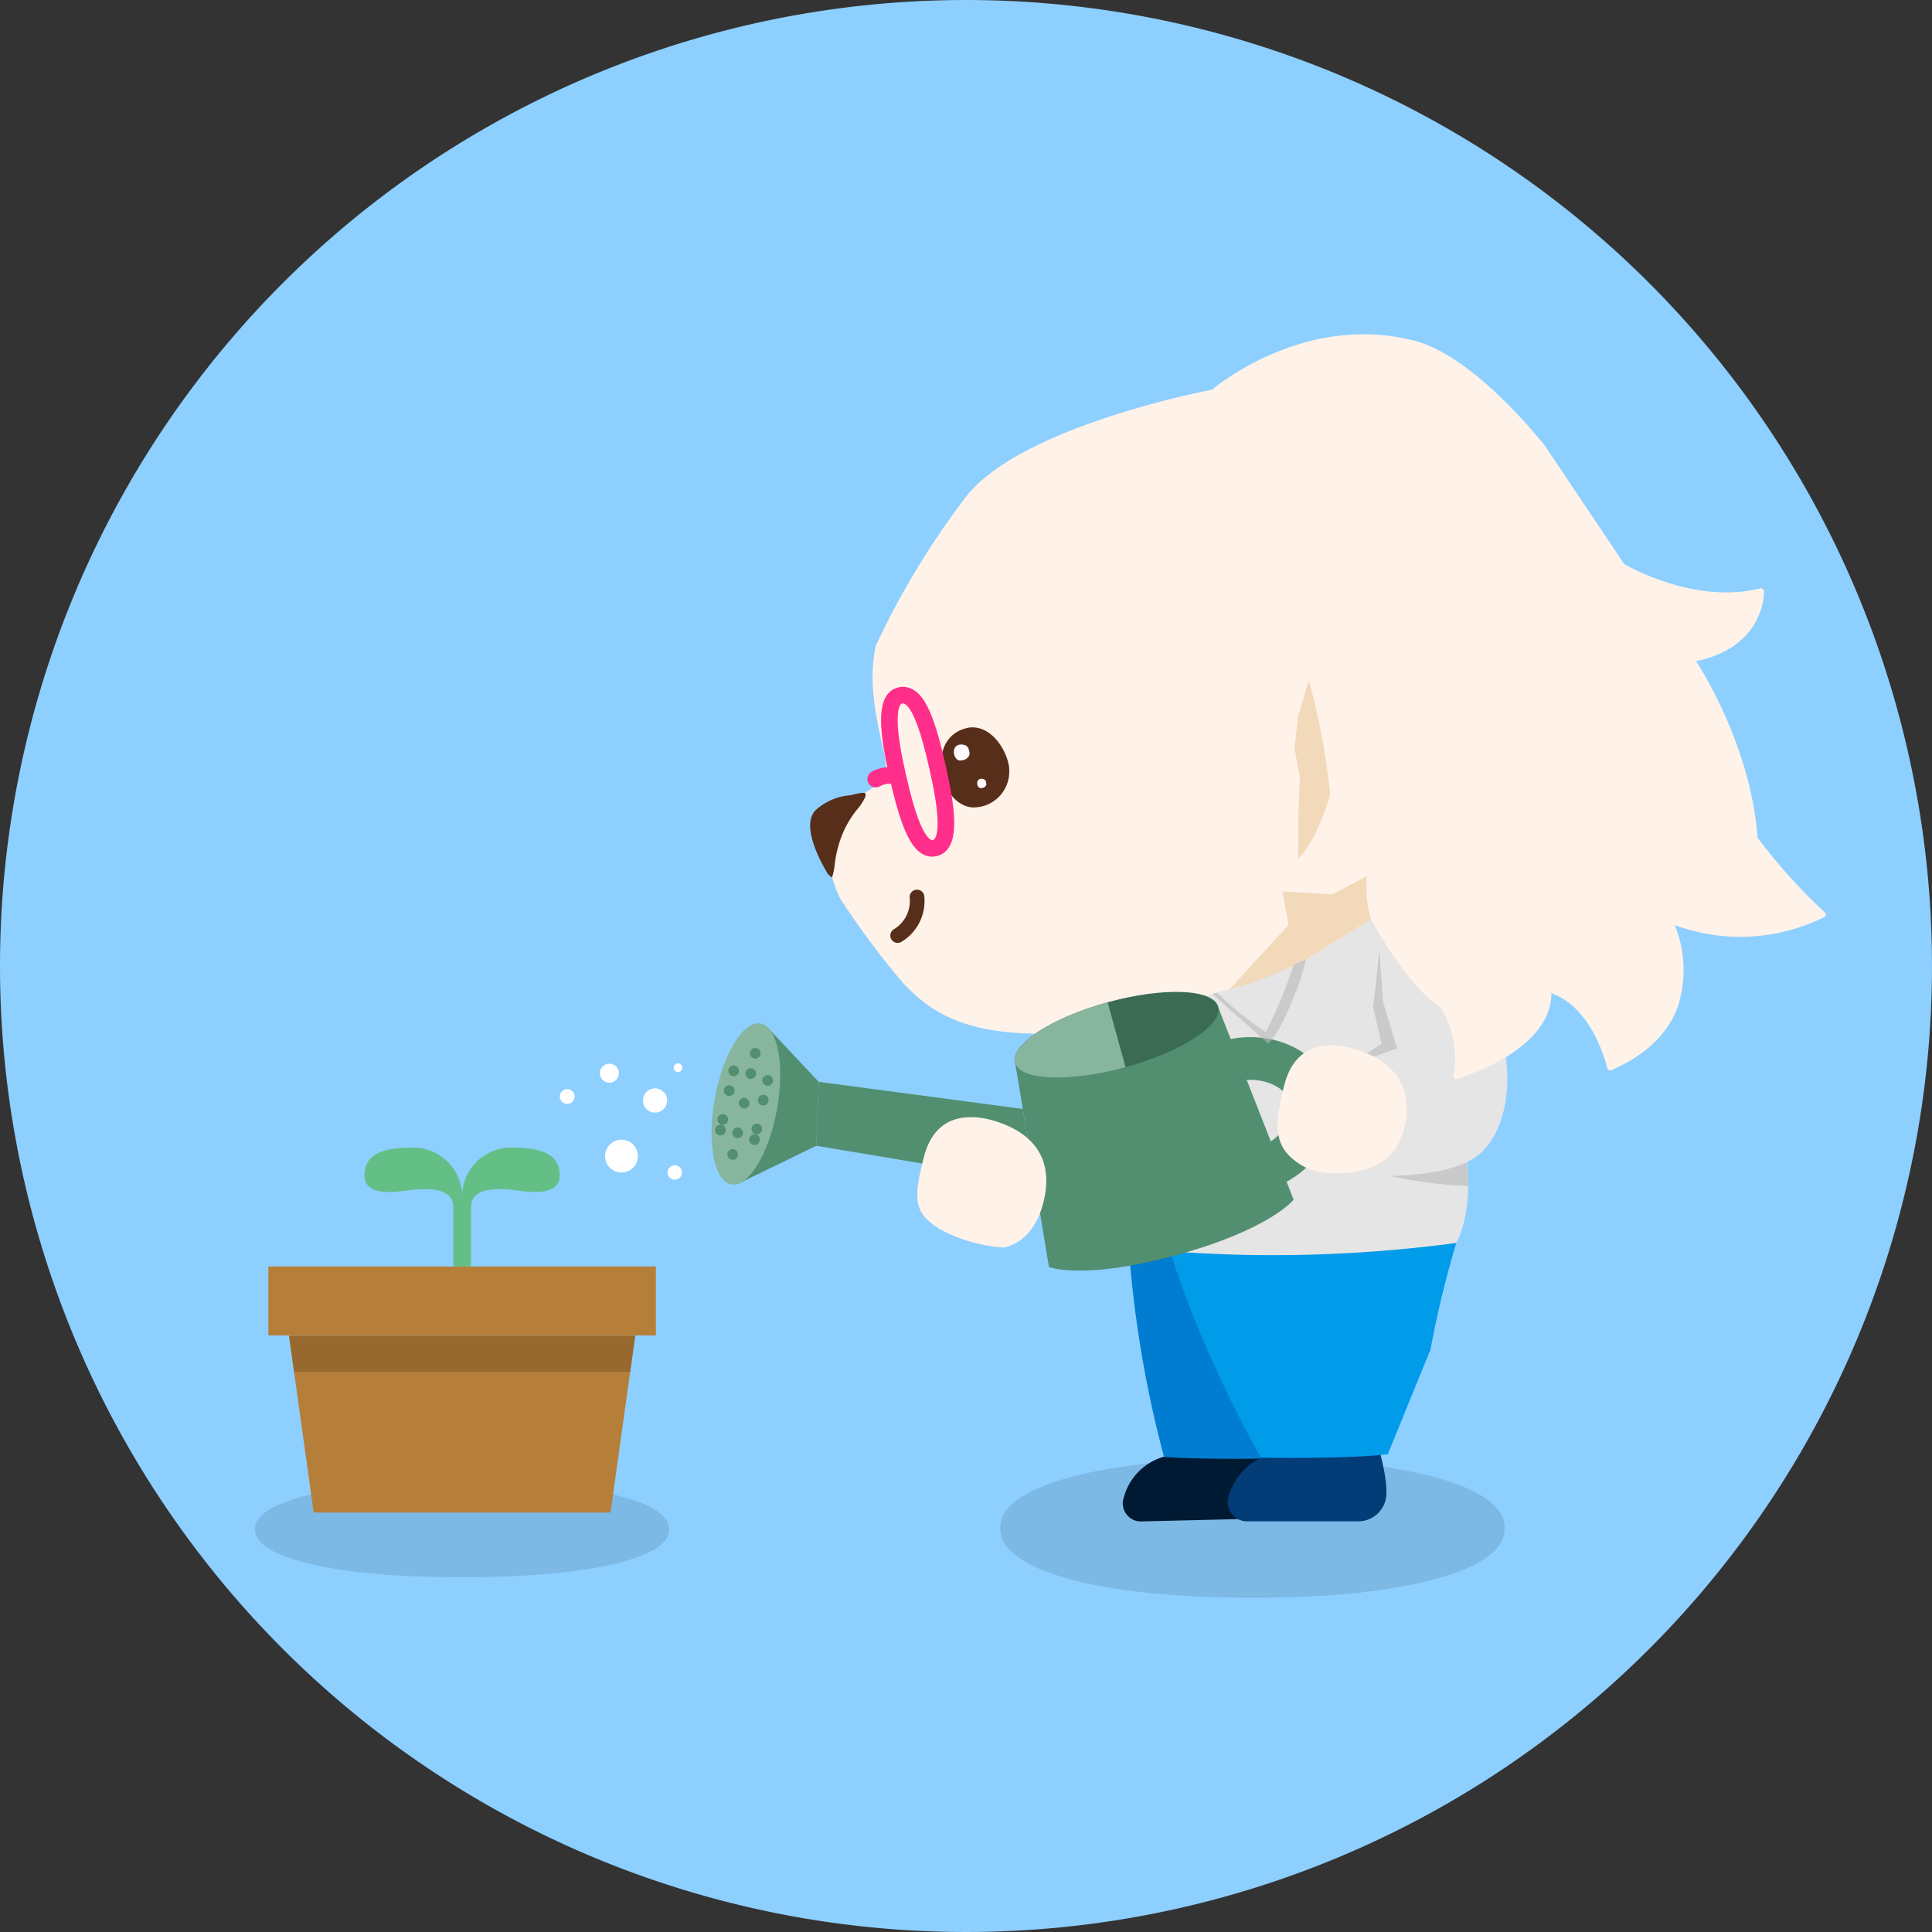 <svg xmlns="http://www.w3.org/2000/svg" xmlns:xlink="http://www.w3.org/1999/xlink" width="200" height="200" viewBox="0 0 200 200"><rect x="0" y="0" width="200" height="200" fill="#333333" stroke="none"/><defs><clipPath id="a"><circle cx="100" cy="100" r="100" transform="translate(225 1458)" fill="#aad3ff"/></clipPath><clipPath id="b"><rect width="162.591" height="130.79" fill="none"/></clipPath><clipPath id="d"><rect width="8.045" height="4.032" fill="none"/></clipPath><clipPath id="e"><rect width="4.441" height="11.505" fill="none"/></clipPath><clipPath id="f"><rect width="9.685" height="8.742" fill="none"/></clipPath></defs><g transform="translate(-225 -1471)"><path d="M100,0A100,100,0,1,1,0,100,100,100,0,0,1,100,0Z" transform="translate(225 1471)" fill="#8dcfff"/><g transform="translate(0 13)" clip-path="url(#a)"><g transform="translate(26.409 29.864)"><g transform="translate(225 1462.741)"><g clip-path="url(#b)"><g clip-path="url(#b)"><path d="M165.017,177.412c.191,4.335-10.375,7.247-26.106,7.194-15.73.053-26.3-2.859-26.106-7.194-.191-4.335,10.376-7.247,26.106-7.194,15.731-.053,26.3,2.859,26.106,7.194" transform="translate(-35.664 -53.816)" fill="#7db9e5"/><path d="M42.856,178.611c.157,2.988-8.516,4.995-21.427,4.959C8.518,183.606-.155,181.6,0,178.611c-.157-2.988,8.517-4.995,21.427-4.958,12.912-.036,21.584,1.97,21.427,4.958" transform="translate(0 -54.902)" fill="#7db9e5"/><path d="M146.276,167.9s.815,3.9.383,5.716a2.742,2.742,0,0,1-2.589,2.1l-10.851.261a1.873,1.873,0,0,1-1.755-2.514,6,6,0,0,1,5.923-4.418" transform="translate(-41.529 -53.082)" fill="#011a34"/><path d="M132.123,136.332a117.079,117.079,0,0,0,3.741,22.993s4.762.323,11.605.129V140.936Z" transform="translate(-41.772 -43.103)" fill="#007dd0"/><path d="M162.514,166.857s1.553,4.725,1.05,6.629a2.911,2.911,0,0,1-2.809,2.151l-11.573,0a1.985,1.985,0,0,1-1.814-2.7,6.373,6.373,0,0,1,6.415-4.519" transform="translate(-46.551 -52.754)" fill="#043c78"/><path d="M168.474,133.908a104.6,104.6,0,0,0-3.451,13.526L160.6,158.27s-3.145.492-13.132.362c0,0-7.139-12.321-10.364-24.724" transform="translate(-43.348 -42.337)" fill="#009be9"/><path d="M163.039,100.677s6.372,14.01,2.534,21.554a142.734,142.734,0,0,1-33.9.475l-1.257-28.278,22.607-5.343Z" transform="translate(-41.232 -28.165)" fill="#e5e5e5"/><path d="M167.508,90.24a10.425,10.425,0,0,0,.322,7.442s.609,1.454,4.4,5.044l7.048-6.365s-6.021-4.989-11.765-6.12" transform="translate(-52.786 -28.53)" fill="#e5e5e5"/><g transform="translate(117.524 84.162)" opacity="0.6"><g clip-path="url(#d)"><path d="M171.86,126.057A50.874,50.874,0,0,0,179.9,127.1a19.635,19.635,0,0,0-.444-3.977c-.33-.531-7.6,2.928-7.6,2.928" transform="translate(-171.86 -123.073)" fill="#b7b7b7"/></g></g><path d="M170.749,99.684c-1,1.8-6.01,2.671-6.01,2.671s-1.517,7.219.972,11.83c0,0,8.359.52,11.75-2.03,5.18-3.9,4.406-17.878-5.782-22.74a61.273,61.273,0,0,0-10.452-3.753" transform="translate(-50.974 -27.083)" fill="#e5e5e5"/><path d="M86.976,55.175a.287.287,0,0,1,0-.108,17.616,17.616,0,0,1,2.741-6.89.315.315,0,0,1,.054-.055,20.46,20.46,0,0,1,3.12-2.026,14.428,14.428,0,0,0-.535-3.828c-.617-2.863-1.383-6.425-.619-9.981a.258.258,0,0,1,.019-.06,83.574,83.574,0,0,1,9.371-15.458c5.564-7.058,23.884-10.736,25.438-11.036.847-.709,9.825-7.905,20.914-5.076,6.24,1.592,13.24,10.508,13.549,10.9l8.2,12.229c.69.4,7.518,4.184,14.091,2.509a.3.3,0,0,1,.255.051.305.305,0,0,1,.122.23c0,.058.189,5.758-7.027,7.264,1.134,1.775,5.727,9.454,6.356,18.268a58.318,58.318,0,0,0,6.962,7.733.3.3,0,0,1-.047.49,19.54,19.54,0,0,1-15.486.829,12.3,12.3,0,0,1,.323,8.441c-1.034,2.835-3.346,5.043-6.873,6.566a.333.333,0,0,1-.282,0,.3.3,0,0,1-.158-.206c-.013-.064-1.388-6.2-5.787-7.754.065,1.465-.587,5.783-9.724,8.889a.3.3,0,0,1-.39-.369,10.162,10.162,0,0,0-1.29-7c-2.8-1.707-6.054-6.943-7.277-9.183l-4.855,3.066a42.532,42.532,0,0,1-12.084,4.779,41.462,41.462,0,0,0-6.082,1.8,29.5,29.5,0,0,1-11.263,2.218c-7.71-.036-11.235-2.132-14.154-5.268a83.324,83.324,0,0,1-6.53-8.785.263.263,0,0,1-.017-.03,13.529,13.529,0,0,1-1.033-3.15" transform="translate(-27.497 0)" fill="#fff2e9"/><path d="M157.734,70.882c1.961-1.967,3.321-6.515,3.294-6.748a70.655,70.655,0,0,0-2.2-11.722l-1.121,3.715-.354,3.371.544,2.891-.148,3.9Z" transform="translate(-49.749 -16.571)" fill="#f2d9ba"/><path d="M84.625,71.179a5.986,5.986,0,0,1,3.462-1.5c.3-.025,1.522-.437,1.665-.172s-.483,1.155-.667,1.394a10.26,10.26,0,0,0-2.155,4.079,11.159,11.159,0,0,0-.38,2.009,7.817,7.817,0,0,1-.256,1.182,1.378,1.378,0,0,1-.615-.661c-.649-1.106-2.644-4.83-1.054-6.33" transform="translate(-26.565 -21.947)" fill="#572e1a"/><path d="M106.821,59.516c2.56-.23,4.126,3.045,4.071,4.474a3.7,3.7,0,0,1-3.841,3.8c-3.547-.312-4.91-7.539-.23-8.277" transform="translate(-32.825 -18.813)" fill="#572e1a"/><path d="M106.662,62.1c.612.063.663.459.737.845s-.374.857-1.049.8-.951-1.775.312-1.646" transform="translate(-33.443 -19.63)" fill="#fffaff"/><path d="M109.823,67.282c.358.037.388.269.432.5s-.219.5-.614.468-.557-1.039.183-.964" transform="translate(-34.559 -21.271)" fill="#fffaff"/><path d="M97.22,89.516a.7.7,0,0,0,.092-.048,4.926,4.926,0,0,0,2.359-4.757.76.76,0,0,0-1.505.211,3.41,3.41,0,0,1-1.639,3.246.76.76,0,0,0,.693,1.349" transform="translate(-30.402 -26.576)" fill="#572e1a"/><path d="M161.725,82.027a12.6,12.6,0,0,0,.4,4.45l-4.192,2.647a37.794,37.794,0,0,1-10.443,4.639l6.118-6.687L153,83.618l5.17.291Z" transform="translate(-46.632 -25.934)" fill="#f2d9ba"/><path d="M135.975,101.541l7.894,20.148s-2.392,3.055-12.051,5.714-13.277,1.26-13.277,1.26l-3.533-21.349" transform="translate(-36.361 -32.103)" fill="#518f70"/><path d="M136.047,101.09c.512,1.857-3.782,4.658-9.589,6.257s-10.929,1.39-11.441-.466,3.782-4.658,9.589-6.257,10.929-1.39,11.441.466" transform="translate(-36.351 -31.474)" fill="#3b6b53"/><path d="M124.607,101.121c-5.807,1.6-10.1,4.4-9.589,6.257s5.633,2.065,11.44.466Z" transform="translate(-36.351 -31.971)" fill="#87b59d"/><path d="M106.329,115.974l-21.122-2.81-.256,6.618,22.635,3.788Z" transform="translate(-26.858 -35.778)" fill="#518f70"/><path d="M81.454,110.659l-5.1-5.418-3.267,15.977,8.116-3.941Z" transform="translate(-23.106 -33.273)" fill="#518f70"/><path d="M74.17,104.325c1.775.323,2.538,4.311,1.7,8.908s-2.951,8.062-4.727,7.74-2.538-4.311-1.7-8.908,2.951-8.062,4.727-7.74" transform="translate(-21.848 -32.977)" fill="#87b59d"/><path d="M147.44,109.926c3.639-1,7.63.61,8.486,3.719s-1.747,6.536-5.386,7.538" transform="translate(-46.615 -34.661)" fill="none" stroke="#518f70" stroke-miterlimit="10" stroke-width="4.424"/><line transform="translate(51.777 74.433)" fill="none" stroke="#518f70" stroke-linecap="round" stroke-linejoin="round" stroke-width="1.102"/><line x1="1.635" y2="7.335" transform="translate(49.674 76.529)" fill="none" stroke="#518f70" stroke-linecap="round" stroke-linejoin="round" stroke-width="1.102" stroke-dasharray="0 3.14"/><line transform="translate(49.441 84.911)" fill="none" stroke="#518f70" stroke-linecap="round" stroke-linejoin="round" stroke-width="1.102"/><line transform="translate(53.06 77.242)" fill="none" stroke="#518f70" stroke-linecap="round" stroke-linejoin="round" stroke-width="1.102"/><line x1="0.683" y2="3.064" transform="translate(51.921 79.285)" fill="none" stroke="#518f70" stroke-linecap="round" stroke-linejoin="round" stroke-width="1.102" stroke-dasharray="0 3.06"/><line transform="translate(51.694 83.37)" fill="none" stroke="#518f70" stroke-linecap="round" stroke-linejoin="round" stroke-width="1.102"/><line transform="translate(49.534 76.252)" fill="none" stroke="#518f70" stroke-linecap="round" stroke-linejoin="round" stroke-width="1.102"/><line x1="0.683" y2="3.064" transform="translate(48.395 78.295)" fill="none" stroke="#518f70" stroke-linecap="round" stroke-linejoin="round" stroke-width="1.102" stroke-dasharray="0 3.06"/><line transform="translate(48.168 82.38)" fill="none" stroke="#518f70" stroke-linecap="round" stroke-linejoin="round" stroke-width="1.102"/><path d="M109.123,132.01s3.224-.261,4.256-5.043-1.861-6.942-4.688-7.919-6.576-1.045-7.761,3.568-.973,5.815,1.612,7.476a16.311,16.311,0,0,0,6.581,1.917" transform="translate(-31.691 -37.469)" fill="#fff2e9"/><g transform="translate(113.765 63.766)" opacity="0.6"><g clip-path="url(#e)"><path d="M168.409,104.271s1.2-.443,2.395-.873c0,0-.909-3.049-1.439-4.791l-.379-5.359-.642,5.916.857,3.779-2.837,1.811Z" transform="translate(-166.363 -93.248)" fill="#b7b7b7"/></g></g><path d="M163.69,120.552a5.752,5.752,0,0,0,4.246-4.463c1.077-4.772-1.861-6.942-4.688-7.919s-6.576-1.045-7.761,3.568-.949,6.565,1.635,8.225,6.568.588,6.568.588" transform="translate(-48.943 -34.03)" fill="#fff2e9"/><g transform="translate(99.08 64.682)" opacity="0.6"><g clip-path="url(#f)"><path d="M145.391,98.068a38.073,38.073,0,0,0,5.027,4.086,46.683,46.683,0,0,0,2.9-6.977s.672-.33,1.258-.591c-.289,1.92-2.421,7.343-3.89,8.742l-5.8-5.145Z" transform="translate(-144.888 -94.586)" fill="#b7b7b7"/></g></g><path d="M40.97,151.6H5.136L7.686,169.9H38.419Z" transform="translate(-1.624 -47.929)" fill="#b67f39"/><rect width="40.115" height="7.142" transform="translate(1.372 96.498)" fill="#b67f39"/><rect width="1.82" height="7.474" transform="translate(20.519 89.024)" fill="#64bf86"/><path d="M26.661,128.453a5.065,5.065,0,0,0-5.366-5.318c-4.057,0-4.634,1.45-4.738,2.659-.1,1.18.574,2.3,4.065,1.809,2.366-.333,5.129-.41,5.129,1.727" transform="translate(-5.232 -38.931)" fill="#64bf86"/><path d="M31.337,128.453a5.065,5.065,0,0,1,5.366-5.318c4.057,0,4.634,1.45,4.738,2.659.1,1.18-.574,2.3-4.065,1.809-2.366-.333-5.129-.41-5.129,1.727" transform="translate(-9.908 -38.931)" fill="#64bf86"/><path d="M64.256,110.821a.448.448,0,1,1-.448-.448.448.448,0,0,1,.448.448" transform="translate(-20.032 -34.896)" fill="#fff"/><path d="M63.927,126.545a.746.746,0,1,1-.746-.746.746.746,0,0,1,.746.746" transform="translate(-19.74 -39.773)" fill="#fff"/><path d="M47.657,115.034a.765.765,0,1,1-.765-.765.765.765,0,0,1,.765.765" transform="translate(-14.584 -36.128)" fill="#fff"/><path d="M56.375,123.616a1.7,1.7,0,1,1-1.7-1.7,1.7,1.7,0,0,1,1.7,1.7" transform="translate(-16.748 -38.545)" fill="#fff"/><path d="M61.216,115.407a1.253,1.253,0,1,1-1.253-1.253,1.254,1.254,0,0,1,1.253,1.253" transform="translate(-18.562 -36.091)" fill="#fff"/><path d="M54.156,111.406a.982.982,0,1,1-.983-.983.983.983,0,0,1,.983.983" transform="translate(-16.501 -34.912)" fill="#fff"/><path d="M5.136,151.6l.522,3.752H40.448l.522-3.752Z" transform="translate(-1.624 -47.929)" fill="#98692e"/><path d="M96.878,62.994c.994,4.362,2.11,7.9,3.864,7.456,1.654-.418,1.258-3.977.265-8.337s-2.054-7.852-3.863-7.456C95.481,55.02,95.884,58.633,96.878,62.994Z" transform="translate(-30.356 -17.271)" fill="none" stroke="#ff2e8b" stroke-linecap="round" stroke-linejoin="round" stroke-width="1.718"/><path d="M96.045,66.838a3.022,3.022,0,0,0-2.094.316" transform="translate(-29.704 -21.111)" fill="none" stroke="#ff2e8b" stroke-linecap="round" stroke-linejoin="round" stroke-width="1.718"/></g></g></g></g></g></g></svg>